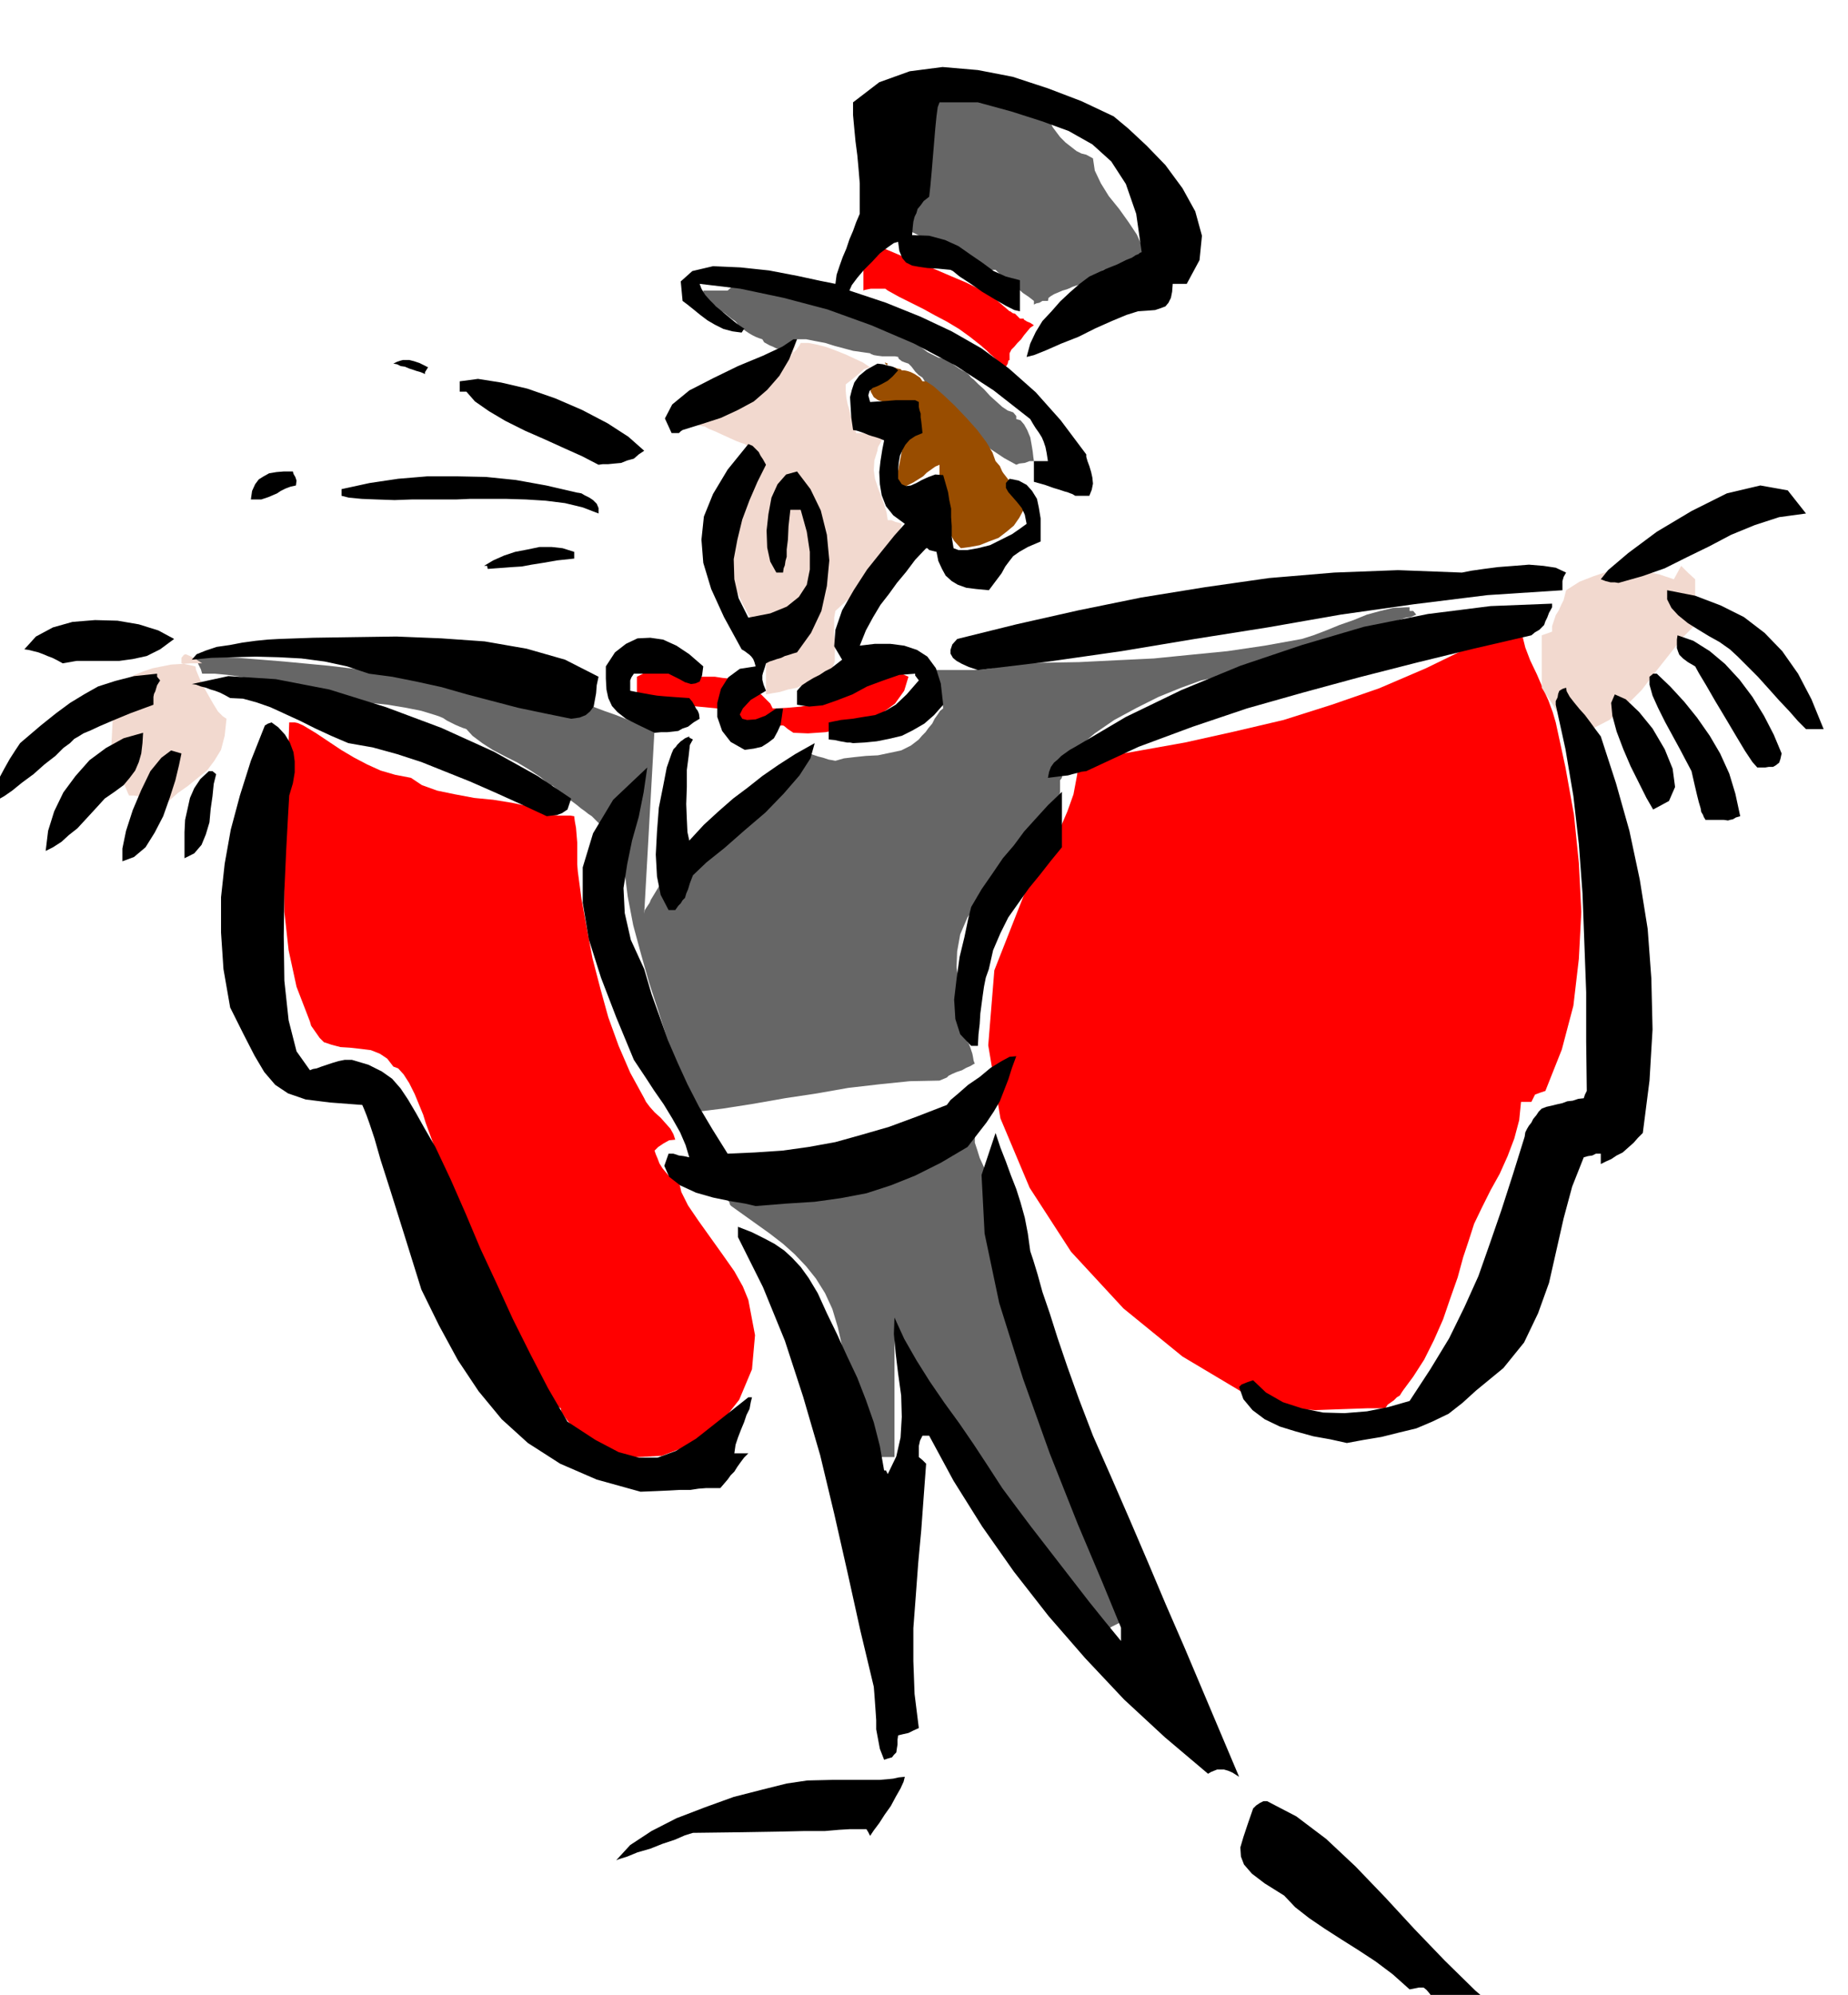 <svg xmlns="http://www.w3.org/2000/svg" fill-rule="evenodd" height="529.267" preserveAspectRatio="none" stroke-linecap="round" viewBox="0 0 3035 3275" width="490.455"><style>.brush1{fill:#666}.pen1{stroke:none}.brush2{fill:red}.brush3{fill:#f2d9cf}.brush5{fill:#000}</style><path class="pen1 brush1" d="m1492 363-1-30v-59l3-30 3-30 6-27 9-25 14-22h20l26 4 29 6 31 8 29 8 28 11 21 12 16 14 3 6 6 8 6 8 9 9 9 7 9 7 8 4 8 2 11 6 3 20 10 21 13 21 17 21 15 21 14 21 10 22 4 24h-29l-7 4-9 4-6 1-6 1-6 1-6 1-4 3-5 5-7 5-6 5-8 3-8 3-7 2-6 2-4 2-5 2-7 2-7 3-7 3-5 3-4 3-1 5h-9l-5 3-5 1-4 2v-6l-9-7-9-6-8-7-8-6-9-7-7-6-7-6-6-6h-11l-4-3-4-3-6-3-5-2-6-3-6-2-6-1h-4l-8-7-8-4-9-4-9-3-10-3-9-2-9-3-6-3v-6l-7-5-8-4-9-4-5-4 6-11zm-206 211-6-1-5-1-6-3-5-2-9-5-3-5-6-2-5-2-6-3-5-3-6-4-5-4-5-3-2-2-2-4-3-3-6-4-5-4-6-5-5-3-5-3-2-2-3-4-6-3-6-4-2-7h-6v-11h40l7-6 10-3 12-1 13 1 12 1 13 2 10 3 9 3h10l18 4 21 5 25 6 23 5 20 6 14 4 6 4 18 3 18 9 17 13 18 15 17 14 17 13 18 9 20 4 4 7 10 7 5 3 6 3 5 4 4 5 4 3 8 8 9 8 10 11 10 9 10 9 9 6 9 3 5 6v5l7 2 6 7 5 9 5 12 2 11 2 12 1 9 1 7h-7l-8 3-9 1-5 2-20-11-21-14-23-18-22-20-23-23-19-21-16-20-10-16-6-4-6-6-6-8-5-5-6-2-5-2-5-4-1-3-5-1h-21l-8-1-6-1-5-2-1-1-14-2-14-2-15-4-15-4-16-5-16-3-15-3h-15l-2 1-4 4-4 4-1 2v6l-9 2-3-2z"/><path class="pen1 brush2" d="m1452 408 26 11 27 12 28 10 28 12 26 11 26 13 23 15 22 19h1l4 3 4 1 2 2 3 3 3 3h6l1 2 5 3 5 2 6 4-6 4-5 6-5 6-5 7-6 6-5 6-5 5-3 6v11l-2 1-1 5-3 5v6l-2-4-4-4-6-6-6-6-8-7-6-6-6-5-2-2-19-15-18-13-20-12-19-10-20-11-20-10-20-10-18-10-4-3h-24l-5 1-5 1-2 1v-34l1-2 4-4 4-5 2-1 3-4 3-7h6l3-9 8-3z"/><path class="pen1 brush3" d="m1298 586 4-6 6-6 5-7 2-4h13l15 3 15 4 16 6 15 6 15 7 13 6 12 8-10 3-10 9-11 9-9 7v11l1 11 2 10 3 10 2 9 3 9 3 9 3 11h46l-2 8-4 8-4 7-1 6-5 16-1 16 2 14 5 15 5 13 5 14 4 13 2 13h6l7 3 5 1 5 2-4 16-9 20-14 21-17 23-19 20-18 18-16 14-12 11-2 11v28l2 16-1 14v14l-4 11-6 9-13 6-12 6-14 5-13 6-15 3-13 4-12 2-11 2v-56l-2-15-2-12-4-12-4-8-10-16-9-16-9-17-7-16-7-18-5-18-4-18v-18l-8-15 1-19 6-23 10-24 10-26 10-23 7-21 4-15-9-3-3-2-6-2-8-3-11-5-11-5-13-6-10-4-7-4h-2l-9-2-8-1-7-3h-5l-5 6 12-4 14-4 13-6 14-5 13-8 13-6 11-7 12-6 2-9 8-9 11-11 14-11 13-12 14-9 10-8 8-5v-5l3-5 1-7 2-6-11 29z"/><path class="pen1" style="fill:#994d00" d="m1458 597-2 4-1 5-3 5v9h-3l-3 6h-4l-2 2-4 1-7 2 1 12 5 9 7 5 10 3h46l-2 16-2 17-4 16-4 16-5 16-3 16-3 16v18l3 3 3 9 9-6 10-5 8-5 8-5 6-6 7-5 7-5 7-3v16l1 18 1 20 4 20 4 19 6 18 8 14 11 12 15-2 16-3 15-6 16-6 13-10 12-10 9-13 7-13-1-10-4-9-5-9-2-6-4-4-3-4-4-5-3-4-7-9-2-3-4-9-7-8-5-14-10-17-15-20-17-19-20-21-18-17-17-15-12-8h-6l-4-6-9-6-6-3-6-2-5-1h-4l-2-2-5-1-6-2h-5l-5-2-4-4-1-2 5 2z"/><path class="pen1 brush2" d="m1126 1111-10-7-9-3-10-2-9 1h-11l-10 3-11 3-10 5v29l8 5 9 4 8 2 9 3 8 1 9 1h9l9 1 63 6 1 1 4 4 4 4 2 2 2 10 9 8 12 5 15 3h29l11-2 8-1 3-3 3-3h5l2 1 6 5 6 4 3 2 24 1 29-2 31-6 32-9 28-15 23-17 15-21 7-23-9-4-7-2-6-1h-12l-6 1h-6l-5 1-16 15-19 12-22 9-22 9-24 5-23 4-22 2-18 1h-6l-2-4-2-4-5-5-4-4-6-6-6-3-5-3h-4v-5h-12l-6-7-9-4-10-4-11-1-13-2h-48z"/><path class="pen1 brush1" d="m321 1077 1 5 4 9 4 8 2 7h21l21 2 21 3 21 4 20 4 21 5 20 5 21 5 23 5 27 5 29 5 31 5 29 3 30 5 25 5 23 7 6 2 7 3 6 4 8 4 6 3 7 3 5 2 6 2 10 11 16 12 17 11 21 11 20 10 20 12 18 12 15 13 5 1 6 5 5 5 2 6 6 2 7 4 6 4 8 6 6 5 7 5 5 4 6 4 4 4 6 6 6 6 7 8 6 5 8 6 6 3 8 2 2 45 6 47 9 47 13 48 13 46 15 46 14 44 14 43v4l3 6 1 5 2 2v6l3 8 3 8 5 9 4 8 4 9 2 7 2 8 49-6 51-8 51-9 53-8 51-9 52-6 49-5 49-1 12-5 3-3 6-3 7-3 9-3 7-4 7-3 5-3 2-1-1-2-1-3-1-6-1-5-2-6-2-6-2-5-2-2-2-26-4-24-5-24-4-24-3-26 1-25 5-28 12-28 57-80 8-14 12-12 13-12 15-11 13-12 13-12 10-12 8-12 1-8 1-7v-7l1-7v-19l3-4 1-7 4-8 4-8 2-5 17-23 26-22 32-22 37-20 36-18 37-15 33-12 28-6 36-9 39-9 40-12 41-12 39-14 39-14 38-15 36-12 8-1 9-4-5-6h-6v-6h-6l-21 1-21 5-22 6-22 9-23 8-22 9-21 8-19 6-61 11-61 9-61 6-60 6-62 3-61 3-60 1-60 1-10 4-12 4-15 2-16 1h-61v6l1 7 1 7 3 9 2 8 2 8 1 9 1 9-5 4-4 6-5 7-4 8-6 7-5 7-6 6-5 6-13 10-16 8-19 4-19 4-20 1-19 2-17 2-14 4-5-1-6-1-9-3-8-2-9-3-7-3-6-3-1-2-2 5-5 8-6 6-5 4-26 30-29 28-33 25-34 26-34 25-31 27-27 29-20 33-2 5-4 6-4 6-1 6 17-303-22-8-21-7-20-8-20-7-21-8-21-6-21-5-20-2-71-12-73-11-75-12-74-9-76-9-74-7-74-6-71-3zm880 892 45-7 52-4 55-7 56-7 54-12 52-15 46-22 40-29v10l4 12 4 13 6 13 5 12 6 13 5 12 4 12 12 72 14 73 14 72 17 73 19 71 22 71 25 69 31 70 5 12 9 15 10 17 12 19 9 17 9 18 6 15 3 13-7 1-10 5-10 5-7 6-4-7-6-7-8-7-5-2-21-24-20-23-20-23-20-23-20-25-18-24-17-26-13-26-21-35-23-33-25-33-24-33-25-34-22-33-21-34-16-33v200h-23l-3-4-2-8h-12l-2-8-1-4-3-4v-7l-13-26-9-28-7-31-5-30-6-32-7-31-9-30-12-26-15-24-16-20-19-20-19-17-22-17-21-15-21-15-21-15-2-2-1-4-3-4v-4l6 3z"/><path class="pen1 brush2" d="m498 1191 20 12 21 14 21 14 22 13 21 11 22 10 24 7 26 5 18 12 25 9 29 6 32 6 31 3 31 5 28 6 23 10 4 1 6 2 7 1 8 1h20l6 1 1 8 2 11 1 12 1 12v36l1 12 6 45 9 49 9 48 13 50 13 47 17 47 19 44 23 42 3 6 6 8 8 9 10 9 8 9 8 9 5 9 3 9-10 1-9 5-9 6-6 6 2 6 3 7 3 8 5 8 5 6 6 7 7 5 9 4 4 17 11 22 17 25 20 28 20 28 19 27 14 25 9 22 11 58-5 56-21 50-33 42-44 31-50 19-56 3-59-13-5-8-6-8-9-9-8-9-9-10-7-9-6-9-1-6-11-6-9-7-8-9-6-8-6-10-6-8-6-9-6-6-27-47-22-47-22-50-18-49-18-51-17-51-18-51-18-49-4-11-4-13-7-17-7-17-9-18-9-14-9-10-8-3-10-13-12-8-15-6-16-2-18-2-16-1-15-4-12-4-7-7-7-10-7-10-2-7-22-57-13-60-7-63-1-64 1-65 3-63 3-62 2-57h9l5 1 9 4zm1280 58 84-15 84-15 81-18 81-19 79-25 78-27 77-33 76-37 8-4 9-5 10-6 10-5 10-6 11-4 10-4h12l2 17 5 20 8 21 11 23 9 21 10 22 7 19 5 17 16 74 14 78 8 79 4 80-4 77-9 77-19 72-27 68-9 3-8 3-6 12h-17l-3 30-8 30-11 29-13 29-15 27-14 28-13 27-9 28-9 27-9 33-12 34-12 35-15 34-16 32-18 28-17 23-2 3-3 5-5 3-5 5-10 7-4 6h-30l-29 1-29 1-27 1-28-2-28-4-29-8-29-12-104-62-97-79-86-93-68-105-48-114-20-120 10-123 48-122 15-31 15-28 15-27 15-25 12-28 10-28 6-32 3-35 3-1h2v6l1 7z"/><path class="pen1 brush3" d="M332 1089h-18l-16 1-17 1-15 3-15 3-15 5-15 6-15 9v23h-11l-5 10-2 15-3 18-1 20-1 18v45l4 1 5 4 5 5 5 7 3 7 3 7 2 5 2 4h7l8 1 5 3 3 7h40l17-15 17-12 16-13 15-12 12-16 11-18 6-23 3-28-6-4-8-8-8-13-8-14-9-16-6-13-5-12-1-6-23-5v-9l4-5 3-1 7 3 8 4 12 8zm2417-138-24-8-22-5-22-3-21 1-22 3-21 7-23 9-22 14-2 8-2 8-4 8-4 9-5 8-3 9-3 9v9l-17 6v86l5 8 6 9 6 9 6 10 6 9 7 10 7 9 9 10 30-6 29-15 27-23 26-26 23-30 23-29 21-27 21-21v-75l-12-11-11-11-12 22z"/><path class="pen1 brush5" d="m2464 3317-15-16-14-9-14-6-12-3-13-2h-13l-14 1-14 1-7-10-5-6-5-4h-8l-5 1-5 1-5 1-28-25-28-21-29-19-27-17-28-18-25-17-23-18-18-19-32-20-21-16-13-15-5-13-1-15 5-17 7-21 9-26 5-5 6-4 6-3h6l48 25 49 37 48 45 49 51 48 52 50 52 50 49 52 44-6 2-5 3zm-1452-263 23-25 35-23 41-21 47-18 47-17 47-12 40-10 34-5 43-1h76l12-1 10-1 9-2 10-1-2 8-5 11-8 14-8 15-10 14-9 14-9 12-6 9-3-6-3-5h-28l-17 1-23 2h-33l-44 1-61 1-79 1-13 4-16 7-21 7-20 8-21 6-17 7-13 4-5 2zm1023-137-11-7-7-3-7-2h-11l-5 2-5 2-5 3-71-60-67-62-64-68-60-69-57-73-52-74-47-75-40-74h-11l-4 8-2 9v18l6 5 6 6-4 54-4 55-5 54-4 54-4 53v54l2 54 7 56-9 4-8 4-9 2-8 2-1 7v8l-1 6-1 7-4 4-3 4-7 2-6 2-7-18-3-16-3-16v-15l-1-15-1-14-1-14-1-12-22-92-21-95-22-97-23-96-28-96-30-92-36-88-41-82v-17l23 9 20 10 17 9 16 11 13 12 14 15 13 18 15 25 15 33 17 35 16 35 17 36 14 36 13 37 10 39 7 40h3l3 6 14-29 7-31 2-34-1-35-5-36-4-33-3-32 1-27 16 35 20 35 22 35 24 35 24 33 24 35 23 35 24 37 23 31 24 32 24 31 24 31 24 31 24 31 25 31 27 33v-22l-30-73-41-97-46-116-44-123-39-124-24-114-5-96 23-69 8 24 9 23 8 22 9 23 7 22 7 25 5 26 4 29 5 15 7 23 8 29 12 35 13 41 16 47 19 53 23 60 30 68 30 69 30 70 30 71 30 69 30 71 30 71 30 71zm-983-468-72-20-60-26-53-34-43-39-38-46-34-51-31-57-29-59-29-93-22-70-16-50-10-35-8-24-5-14-4-10-3-7-53-4-40-5-29-10-21-14-18-21-16-27-18-35-22-44-11-63-4-60v-58l6-55 10-56 15-56 18-57 23-58 5-3 6-2 11 8 11 12 8 13 6 16 2 15v18l-3 18-6 20-2 34-3 56-3 67-1 74 1 73 7 65 13 51 22 31 5-2 6-1 8-3 9-3 9-3 10-3 10-2h12l27 8 22 11 17 12 14 16 12 18 13 22 14 25 18 31 25 53 25 57 24 57 27 58 26 57 29 58 29 56 32 55 46 30 38 20 33 9h31l30-11 33-20 38-30 48-38h6l-2 8-2 11-5 10-4 12-5 12-5 13-4 12-2 14h23l-7 7-6 8-5 7-5 8-6 6-5 7-6 7-6 7h-23l-13 1-13 2h-17l-18 1-22 1-25 1zm1160-80-27-6-28-5-29-8-26-8-25-12-20-15-15-18-7-20 4-4 5-2 5-2 9-3 21 20 28 16 31 10 35 7 35 1 37-3 35-7 35-10 34-52 31-51 25-51 23-51 19-54 19-55 19-59 19-61 1-7 3-6 3-5 4-5 3-6 5-6 4-6 5-5 8-3 9-2 8-2 9-2 8-3 9-1 9-3 9-1 2-6 3-6-1-81v-81l-3-81-3-81-6-81-9-79-13-77-16-73v-6l3-6 1-6 2-5 5-3 6-2 1 6 5 9 7 9 9 11 9 10 9 12 8 11 9 12 25 77 22 78 17 80 13 81 6 81 2 84-5 84-11 86-8 8-7 8-9 8-9 8-10 5-9 6-9 4-8 4v-17h-8l-6 3-7 1-7 2-19 48-14 52-12 53-12 53-18 50-23 48-34 42-45 37-22 20-23 18-27 13-26 11-29 7-28 7-30 5-27 5z"/><path class="pen1 brush5" d="m1241 1980-17-4-24-4-29-6-28-8-26-12-18-14-8-18 7-20h8l9 3 8 1 9 2-6-20-9-21-13-23-14-23-16-23-13-20-12-18-8-12-29-70-25-65-20-63-10-60v-58l17-56 33-55 56-53-6 41-8 40-11 39-8 39-6 39 2 41 10 44 22 48 12 41 14 39 13 37 16 37 16 35 19 37 22 37 25 40 45-2 45-3 43-6 44-8 43-12 45-13 46-17 49-19 6-8 13-11 16-14 19-13 18-15 18-11 13-7 11-1-7 19-6 19-7 18-7 18-10 17-12 18-14 18-17 22-44 26-42 21-40 16-40 13-42 8-43 6-47 3-50 4z"/><path class="pen1 brush5" d="m1595 1717-18-19-8-25-2-32 4-34 5-36 8-33 6-29 5-20 17-29 18-26 17-25 18-21 17-23 19-21 20-22 23-22v91l-18 22-18 23-18 22-17 24-17 24-13 26-12 28-7 31-5 14-3 15-2 14-2 15-2 15-1 17-2 17-1 19h-11zm-497-223-13-25-6-30-2-36 2-38 3-39 7-35 6-31 8-23 3-7 4-4 2-3 3-3 3-3 3-2 4-3 7-3v2l6 3-5 9-2 18-3 23v28l-1 28 1 25 1 21 3 14 24-26 24-22 24-21 24-18 24-19 26-18 28-18 32-18-7 25-18 28-26 30-30 31-34 29-33 29-30 24-22 21-5 13-3 10-3 7-2 7-4 4-3 5-4 4-5 7h-11zm-897-80v-21l6-29 11-34 14-33 15-31 18-22 16-12 17 5-4 19-6 25-9 28-11 31-14 27-15 24-19 16-19 7zm102-5v-43l1-20 4-18 4-18 7-16 10-15 14-13h6l6 5-4 16-2 20-3 21-2 22-6 20-7 17-12 14-16 8zm-228-12 4-33 10-32 15-31 20-27 23-26 27-20 29-16 32-9-1 17-2 17-4 14-6 14-9 12-10 12-15 11-16 11-10 11-11 12-12 13-12 13-14 11-12 11-14 9-12 6zm2749-51h-23l-3-5-1-3-3-5-1-6-3-10-3-12-4-17-5-22-9-17-10-19-12-22-12-22-12-24-9-20-5-18v-13l6-5h6l22 21 23 25 21 26 21 30 17 29 15 33 10 33 8 37-7 2-5 3-5 1-3 1-7-1h-7zm-1926-6-43-20-42-19-41-18-40-16-40-16-40-13-40-11-40-7-28-12-26-12-26-13-24-11-24-11-23-8-22-6-21-1-9-5-8-4-8-3-7-2-8-3-8-2-8-3-7-1 60-13 78 5 88 17 93 29 91 34 86 39 72 40 55 37-3 9-3 9-9 6-8 3-9 1-8 1zm1817-11-11-19-12-24-14-28-12-28-11-29-7-26-2-21 6-14 18 8 22 21 22 27 20 34 13 32 4 30-10 23-26 14zM0 1311l-6-8 1-11 4-15 8-15 9-16 9-14 8-12 7-6 27-23 25-20 23-17 23-14 23-13 28-9 31-8 38-4v5l5 6-5 8-3 10-2 4-1 5v13l-38 14-29 12-21 9-15 7-12 5-8 5-7 4-7 7-11 8-13 13-18 14-18 16-19 14-16 13-13 9-7 4zm1721-34 2-10 3-8 5-7 6-5 6-6 7-5 7-5 9-5 83-49 91-44 97-40 101-34 102-30 105-21 103-13 101-4v6l-5 9-3 8-3 6-2 6-4 4-4 4-7 4-6 5-95 22-94 23-94 24-92 25-92 26-89 30-89 33-86 40-8 1-7 2-8 2-7 2-9 1-8 1-8 1-8 1zm1165-17-8-9-12-18-15-25-16-27-18-30-15-26-12-20-6-11-12-7-8-6-6-6-2-5-2-6v-14l1-7 26 9 27 17 25 21 24 26 21 28 19 31 16 31 13 31-2 9-2 6-5 4-5 3h-7l-6 1h-13z"/><path class="pen1 brush5" d="m1223 1231-23-13-14-18-8-23v-23l6-23 12-19 19-14 26-4-2-7-2-5-3-4-3-3-8-6-5-3-29-53-21-46-13-43-3-38 4-38 15-37 24-40 34-42 7 3 7 7 3 3 3 6 4 6 5 9-14 28-13 30-12 32-8 33-6 32 1 33 7 31 16 32 36-7 27-11 20-16 13-20 5-25v-29l-5-33-10-36h-17l-3 27-1 22-2 16v12l-2 7-1 7-2 5-1 7h-11l-10-18-5-23-1-28 3-27 5-27 10-22 14-16 18-5 22 29 17 35 10 40 4 42-4 42-9 41-17 36-23 32-7 2-6 2-7 2-6 3-7 2-6 2-6 2-6 3-2 7-3 9-1 4v7l2 8 4 10-25 15-13 14-5 10 4 7 8 2 14-1 16-6 18-12h11l-2 14-2 13-5 11-6 11-9 7-11 7-13 3-15 2z"/><path class="pen1 brush5" d="m1401 1220-5-1h-5l-5-1-6-1-9-2-10-1v-28l20-4 19-2 18-3 19-3 17-7 17-10 18-17 20-23-6-8v-3l-26 2-26 9-27 10-24 13-26 10-23 8-22 2-20-3v-23l8-9 9-6 10-6 10-5 9-6 10-5 9-7 9-7-13-22 2-27 11-32 19-33 22-34 24-30 21-26 17-19-19-14-12-15-7-18-3-18-1-20 2-18 3-19 3-15-7-3-6-2-7-2-6-2-7-3-6-2-6-2-6-1-3-21-1-17-1-16 3-12 4-12 8-11 12-10 18-10 9 1 7 2 5 1 4 1 4 2 5 4-9 10-8 7-9 5-8 4-8 3-5 5-2 7 3 11 15-1 15-1 12-1h32l6 3v8l1 5 2 6v6l1 7 1 9 1 10-12 5-9 6-7 8-5 9-4 9-2 12-1 12v14l6 9 7 3 8-1 9-4 9-5 11-5 11-4 13 1 4 14 4 14 2 13 3 14v14l1 15v17l3 19 8 3h15l17-3 20-5 18-9 18-9 13-9 11-8-3-15-5-11-8-10-7-8-7-8-4-7v-8l6-7 15 3 13 7 9 10 8 13 3 14 3 18v38l-21 9-14 8-10 7-7 9-6 8-6 11-9 12-12 16-21-2-16-2-14-5-10-6-10-9-6-11-6-13-3-15-8-2-4-1-3-3h-2l-18 19-15 20-15 18-13 18-14 18-12 20-12 22-10 25 25-3h25l23 3 21 7 17 11 14 19 8 25 4 35-15 17-16 14-19 11-18 9-21 5-20 4-20 2-19 1zm-326-17-27-13-20-10-14-11-9-10-6-13-3-14-1-18v-20l15-23 18-14 19-9 21-1 21 3 22 10 21 14 23 20-2 15-4 10-7 3-7 1-10-3-9-5-10-5-8-4h-57l-4 6-2 5v17l10 2 11 2 11 2 12 2 11 1 13 1 14 1 15 1 5 6 4 7 2 4 3 4 2 5 1 8-10 6-9 7-9 3-7 4-9 1-9 1h-10l-11 1zm1891-6-13-13-14-16-17-18-17-19-18-20-17-17-16-16-13-12-17-12-18-10-18-11-16-10-16-13-11-12-7-14v-15l46 9 42 16 38 19 34 26 29 30 26 37 22 42 20 49h-29zm-2028-17-44-9-43-9-42-11-42-11-42-12-41-9-40-8-38-5-36-12-37-8-38-5-37-2-38-1-37 1-36 1-32 3 8-9 15-6 18-6 21-3 21-4 22-3 20-2 18-1 57-2 66-1 70-1 74 3 71 5 69 12 63 18 55 28-3 14-1 13-2 11-2 11-6 8-7 6-10 4-14 2z"/><path class="pen1 brush5" d="m1606 1100-15-5-11-5-9-5-6-5-4-7v-6l3-9 8-9 97-24 102-23 103-21 105-17 105-15 107-9 105-4 105 4 15-3 21-3 23-3 26-2 25-2 24 2 20 3 17 8-4 7-2 7v15l-123 8-121 15-120 17-120 21-120 19-120 20-119 17-117 14zm-1503-11-9-5-8-4-8-3-7-3-8-3-8-2-8-2-7-1 19-21 28-15 32-9 37-3 37 1 35 6 32 10 26 14-23 17-22 11-23 5-22 3h-70l-23 4zm2555-132-6-1h-7l-8-2-8-3 12-15 33-28 47-35 57-34 58-29 55-13 45 8 30 38-44 6-40 13-39 16-36 19-37 18-36 18-37 13-39 11zM801 934l-1-5h-5l15-9 18-8 18-6 21-4 19-4h20l18 2 19 6v11l-28 3-23 4-19 3-16 3-16 1-13 1-14 1-13 1zm182-91-26-10-29-7-32-4-32-2-33-1h-59l-23 1h-73l-28 1-29-1-25-1-21-2-12-3v-11l46-10 47-7 48-4h48l48 1 49 5 50 9 52 12h1l5 1 5 3 8 4 6 4 6 6 3 7v9zm-554-23h-17l2-14 5-11 6-8 8-5 9-5 12-2 12-1h15l1 4 3 5 2 6-1 8-9 2-8 3-8 4-6 4-7 3-7 3-6 2-6 2zm1337-6-5-3-3-1-5-2-4-1-9-3-10-3-14-5-18-5v-34h23l-2-13-2-10-3-9-3-7-5-8-5-7-5-8-4-7-60-47-63-41-68-36-70-30-72-26-72-19-71-15-67-8 3 8 6 10 8 9 11 11 11 9 12 10 11 9 12 8h-1l-4 6-15-2-15-4-14-7-12-7-12-9-11-9-10-8-8-6-3-32 19-17 34-8 45 2 47 5 47 9 37 8 25 5 2-15 5-15 5-14 6-14 5-15 6-14 5-14 6-14v-50l-2-24-2-22-3-23-2-21-2-22v-21l43-33 50-18 54-7 58 5 57 11 58 19 55 21 53 25 24 20 30 28 31 32 28 38 21 38 11 40-4 40-21 39h-23l-1 13-2 10-4 8-5 6-8 3-9 3-13 1-15 1-19 6-24 10-27 12-28 14-28 11-25 11-20 8-12 3 6-22 9-19 11-18 15-16 14-16 16-15 16-14 16-12 26-12 20-8 14-7 10-4 6-4 5-2 2-2 3-1-9-63-17-49-24-37-31-28-39-22-44-16-50-16-55-15h-63l-3 8-2 15-2 20-2 24-2 24-2 24-2 22-2 18-9 7-5 7-5 6-2 7-3 6-2 8-1 9-1 13 28 1 26 7 22 10 20 14 19 13 19 14 20 9 23 6v51l-9-2-14-7-19-11-20-12-20-14-17-11-11-9-4-2-21-2-17-1-14-2-11-2-10-5-6-7-5-12-2-15-7 2-10 7-13 10-13 14-13 13-11 13-9 12-4 9 60 20 57 23 51 24 49 28 45 33 44 39 41 46 42 56v4l2 7 3 8 3 10 2 9 1 10-2 10-4 10h-23zm-783-51-27-14-29-13-33-15-32-14-32-16-27-16-23-16-14-16h-11v-17l30-4 38 6 43 10 46 16 44 19 42 22 34 22 26 23-9 6-8 7-11 3-10 4-11 1-10 1h-9l-7 1z"/><path class="pen1 brush5" d="m1103 711-11-24 12-23 28-23 39-20 41-20 41-17 32-15 18-12h6l-13 33-16 27-20 23-22 19-26 14-28 13-31 10-32 10-3 2-3 3h-12zm-405-97-7-3-7-2-6-2-6-2-7-3-7-1-6-3-6-1 6-3 6-2 4-1h10l8 2 9 3 14 7-5 8v9-6z"/></svg>
